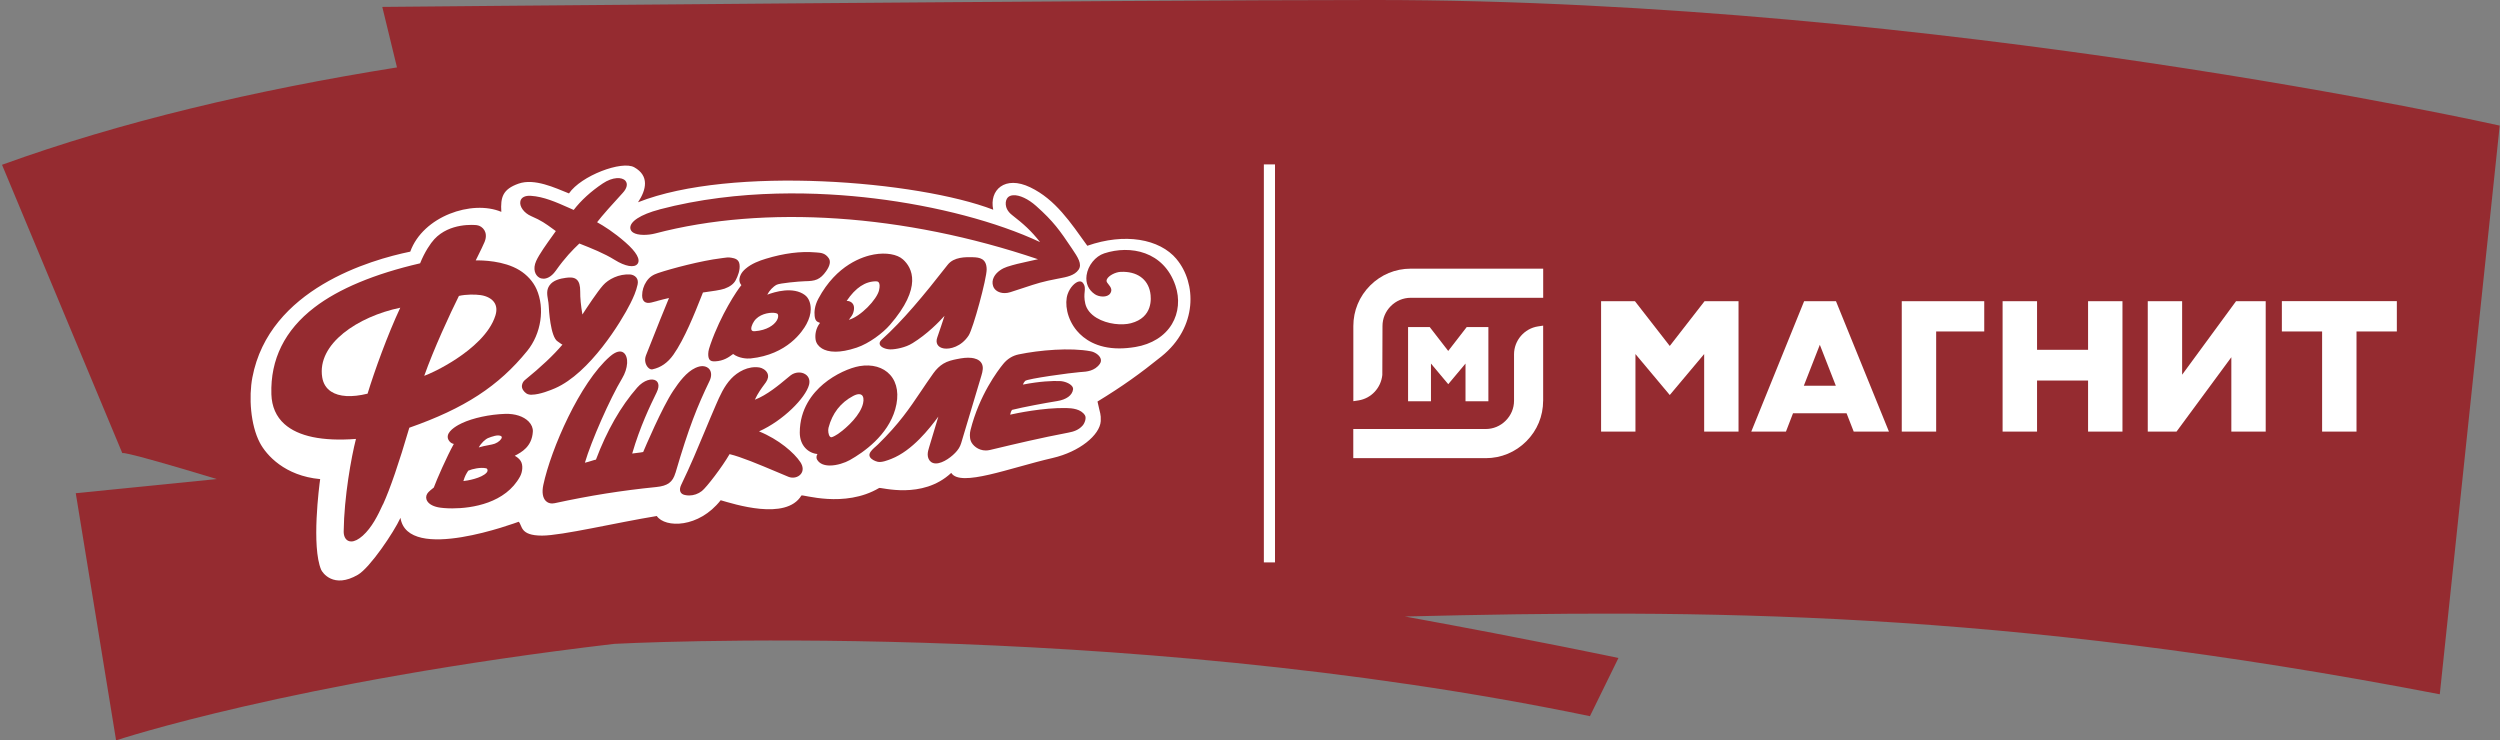 <?xml version="1.0" encoding="UTF-8"?> <svg xmlns="http://www.w3.org/2000/svg" id="Layer_1" version="1.1" viewBox="0 0 867.8 257"><rect x="0" y="0" width="867.8" height="257" fill="#808080" stroke="none"/><path d="M132.7,2.4l5.1,21C88.3,31.3,41.8,42.3.7,57.2l41.8,100.2s-3.54-2.11,32.76,8.89l-48.96,4.91,14,85.8s60.9-20.3,172.9-33.5c0,0,172.6-9.4,338.7,25.1l9.9-20.2s-28.7-6.1-74.1-14.4c102.8-2.5,206.2-2.5,359.2,27l20.8-197.4c.1,0-194.7-43.6-390.7-43.6-86.1,0-344.3,2.4-344.3,2.4Z" fill="#952b30"></path><path d="M442.48,57.06h-3.77v138.16h3.87V57.06h-.1Z" fill="#fff"></path><g><path d="M299.1,137.1c-.24-.19-.55-.28-.92-.28-.55,0-1.23.21-2.02.62-4.37,2.3-7.26,6.01-8.57,11.05-.23.89-.06,2.46.5,3.06.17.19.37.26.59.22.47-.09,1.72-.79,2.21-1.14,3.45-2.43,7.8-6.67,8.7-10.61.31-1.36.13-2.45-.48-2.92Z" fill="#fff"></path><path d="M111.85,130.99c.35,2.15,1.38,3.8,3.07,4.92,2.79,1.84,7.17,2.09,12.67.74,2.49-8.1,6.92-20.36,11.35-29.84-14.63,3.05-28.99,12.49-27.09,24.18Z" fill="#fff"></path><path d="M166.85,102.44c-1.88-.27-5.03-.3-7.55.28-3.08,6.15-8.74,18.43-12.04,27.74,1.43-.49,6.15-2.58,11.24-5.95,5.06-3.35,11.5-8.67,13.46-14.97.55-1.75.44-3.25-.32-4.45-.86-1.37-2.61-2.33-4.78-2.65Z" fill="#fff"></path><path d="M169.47,152.04c-1,.4-2.49,1.78-3.28,3.27,1.1-.35,2.27-.57,3.32-.77.93-.18,1.73-.33,2.25-.53,1.35-.52,2.28-1.48,2.41-2.1.03-.17,0-.3-.09-.4-.94-.92-3.6.14-4.6.53Z" fill="#fff"></path><path d="M168.79,162.56c-1.98-.44-4.82.2-6.25.82-.71,1.09-1.16,1.84-1.69,3.61,1.31-.12,6.34-1,8.05-2.92.3-.34.41-.74.3-1.08-.07-.22-.23-.39-.4-.43Z" fill="#fff"></path><path d="M262.02,114.97c4.18-.31,6.68-2.14,7.63-3.74.48-.81.6-1.6.34-2.17-.08-.19-.54-.4-1.36-.47-1.87-.15-5.25.5-6.89,2.95-.68,1.01-1.21,2.43-.84,3.06.17.29.55.42,1.12.37Z" fill="#fff"></path><path d="M305.15,100.68c.29-1.25.24-2.2-.13-2.66-.2-.25-.49-.37-.89-.37-3.8,0-7.15,2.23-10.24,6.8.69-.02,1.48.23,1.99.82.45.51.87,1.5.3,3.27-.25.78-.69,1.36-1.3,2.16-.08.1-.16.21-.24.32,4.09-1.15,9.77-7.04,10.52-10.33Z" fill="#fff"></path><g><polygon points="355.43 99.62 355.43 99.62 355.43 99.62 355.43 99.62" fill="#fff"></polygon><path d="M408.4,89.92c-5.91-7.04-18.01-9.15-30.97-4.61-5.83-8.1-11.05-16.07-19.79-20.28-8.86-4.27-14.33.97-12.87,7.77-26.07-10.04-90.91-15.38-123.3-2.59,2.91-4.37,3.97-9.18-1.3-12.14-4.29-2.42-18.46,2.91-22.67,9.07-4.86-1.94-11.98-5.34-17.49-3.4-5.5,1.94-6.31,4.7-5.99,9.8-10.2-4.29-27.2,1.54-31.61,13.81-13.73,2.82-48.98,12.91-54.81,43.68-1.27,6.7-.67,16.42,2.58,22.62,2.27,4.34,8.68,11.54,20.96,12.66-.35,2.36-3.07,23.44.34,31.47.41.95,4.26,6.69,12.77,1.72,4.15-2.42,12.49-14.77,14.76-19.75,2.5,15.89,40.48,1.53,41.04,1.36,1.34,1.33.32,4.81,8.1,4.81,6.9,0,25.91-4.53,39.83-6.8,2.91,4.21,14.57,4.21,22.18-5.48,4.46,1.27,22.69,7.23,28.02-1.64.3-.5,14.9,4.53,26.98-2.61.58-.34,14.99,4.15,25.03-5.24,3.2,5.07,20.26-1.73,35.22-5.18,9.3-2.15,16.35-7.93,16.68-12.79.07-2.68-.16-2.27-1.13-6.8,8.74-5.34,14.77-9.67,22.22-15.67,12.63-10.16,12.16-25.49,5.22-33.76ZM228.9,72.7c27.73-7.28,55.85-6.1,74.56-3.83,21.71,2.63,42.61,8.15,57.57,15.17-3.13-3.98-5.71-6.27-9.74-9.41-1.63-1.27-2.08-2.65-2.17-3.58-.11-1.12.26-2,.65-2.44.43-.5,1.11-.79,1.95-.84,2.17-.14,5.21,1.29,7.94,3.72,6,5.35,8.16,8.41,12.46,14.82,2.02,3.01,3.62,5.39,2.26,7.33-1.41,2.01-4.09,2.51-6.68,3l-.58.11c-5.23,1-7.1,1.61-11.61,3.1l-.05.02c-1.32.44-2.87.95-4.79,1.56-.64.2-1.29.31-1.93.31-1.95,0-3.51-.94-4-2.39-.36-1.07-.27-2.14.26-3.18.94-1.85,3.05-3.07,4.58-3.56,2.66-.85,4.37-1.22,6.97-1.79,1.02-.22,2.24-.49,3.76-.84-46.42-15.7-94.81-18.96-132.89-8.94-2.48.65-6,.76-7.65-.32-.55-.36-.87-.83-.96-1.39-.36-2.35,3.51-4.88,10.09-6.61ZM316.68,119.16c-2.3,1.47-5.78,2.12-7.52,2.12-.05,0-.09,0-.14,0-1.48-.03-3.24-.66-3.61-1.67-.14-.39-.15-1,.65-1.72,7.29-6.56,14.42-15.12,22.89-25.97,2.18-2.79,6.26-2.69,8.71-2.63h.06c2.29.06,4.73.43,4.77,4.19.04,3.19-4.69,20.56-6.24,22.95-2.56,3.94-6.54,4.87-8.59,4.53-1.06-.17-1.83-.63-2.23-1.32-.4-.68-.43-1.54-.09-2.49.79-2.23,1.86-5.5,2.52-7.52-1.87,2.1-5.98,6.34-11.16,9.53ZM284.38,111.98c-.79-.33-1.41-.59-1.6-2.31h0c-.15-1.35-.05-3.48,1.28-5.97,6.35-11.9,15.62-14.71,19.32-15.37,4.19-.74,8.04-.08,10.06,1.72,3.19,2.86,6.85,9.61-4.54,22.74-2.44,2.81-7.18,6.42-11.53,7.88-3.07,1.03-5.49,1.41-7.37,1.41-2.2,0-3.68-.51-4.66-1.1-1.22-.74-2.01-1.81-2.22-3.04-.27-1.59,0-3.93,1.52-5.85-.09-.04-.18-.08-.26-.11ZM279.43,102.45c1.29.97,2.02,2.77,1.99,4.94-.02,1.59-.51,3.31-1.48,5.11-1.32,2.46-6.62,10.59-19.37,11.92-1.33.14-4.07-.04-6.09-1.54-.13.08-.29.2-.48.34-.99.73-2.84,2.08-5.76,2.21-.11,0-.22,0-.33,0-.56,0-1.11-.08-1.49-.46-.41-.4-.6-1.08-.58-2.13.02-1.15.42-2.3.77-3.3,3.63-10.38,9.2-18.72,10.74-20.57-.61-.7-1.07-1.87-.24-3.6.34-.72.9-1.4,1.7-2.09,2.1-1.8,4.74-2.77,7.05-3.47,6.24-1.9,12.05-2.65,17.26-2.2.14.01.28.02.42.03,1.44.11,2.92.21,4.13,1.99.74,1.08.43,2.6-.91,4.51-1,1.43-1.99,2.33-3.11,2.83-1.24.55-2.63.6-3.98.64h-.17c-2.26.07-8.84.68-9.89,1.22-1.27.66-2.6,2.08-3.28,3.46,2.56-.98,8.98-2.93,13.09.14ZM228.19,104.47c-.78.21-1.52.4-2.09.54h0c-1.03.25-1.83.16-2.38-.27-.54-.43-.82-1.17-.82-2.21,0-1.66.52-3.36,1.47-4.79,1.12-1.7,2.43-2.4,4.04-2.95,4.72-1.59,15.16-4.32,21.68-5.11.28-.03.55-.08.83-.12.94-.14,1.92-.29,2.88-.11,1.2.22,2.66.48,2.91,2.37.25,1.91-.59,4.02-1.34,5.45-.66,1.26-1.96,2.25-3.88,2.94-1.34.48-4.48.91-6.77,1.22l-.71.1c-.21.52-.46,1.15-.75,1.88-1.98,5-5.67,14.31-9.52,19.74-1.97,2.78-4.35,4.44-7.29,5.06-.07.01-.14.02-.22.02-.46,0-.97-.29-1.4-.8-.73-.86-1.26-2.4-.58-4.12,3.39-8.59,7.01-17.65,7.97-19.86-1,.2-2.6.62-4.04,1ZM180.63,69.83c.31-1.31,1.64-1.99,3.63-1.86,4.48.29,8.76,2.19,13.29,4.2.53.23,1.06.47,1.59.71,2.57-3.34,5.97-6.44,10.09-9.2,3.45-2.31,6.71-2.28,7.87-.92.89,1.05.54,2.62-.95,4.22-2.86,3.07-7.49,8.27-8.89,10.16,2.32,1.28,5.85,3.49,9.83,6.98,3.82,3.34,5.32,5.99,4.22,7.46-1.09,1.47-4.28.92-7.94-1.37-3.63-2.27-8.22-4.08-11.91-5.54l-.36-.14c-2.45,2.34-4.92,4.84-8.18,9.44-1.71,2.41-3.4,2.77-4.26,2.77-.54,0-1.05-.13-1.49-.39-1.39-.8-2.32-2.94-1.05-5.76,1.04-2.31,3.67-5.98,5.59-8.65.47-.66.89-1.25,1.23-1.73-.42-.3-.81-.59-1.18-.86-2.33-1.7-3.87-2.82-7.38-4.33-2.49-1.07-4.17-3.39-3.74-5.19ZM132.93,175.05c-1.73,3.79-3.84,8.07-7.02,10.91-1.47,1.31-2.84,1.99-3.98,1.99-.37,0-.71-.07-1.02-.21-1.05-.47-1.63-1.68-1.61-3.3.14-11.91,2.65-25.82,4.26-32.08-11.67.88-20.03-.87-24.83-5.17-2.87-2.57-4.39-6.05-4.53-10.33-.38-12.12,4.65-22.26,14.94-30.14,8.47-6.49,20.82-11.64,36.69-15.32,1.57-3.95,3.64-6.98,4.94-8.38,5.34-5.75,13.81-4.97,14.76-4.86,1.02.12,2.05.81,2.61,1.76.46.79.85,2.13.07,4.05-.45,1.1-1.41,3.05-2.43,5.11-.22.44-.43.88-.65,1.31,2.24-.04,9.71.07,15.14,3.37,2.67,1.62,4.79,3.97,5.97,6.61,2.95,6.64,1.62,15.47-3.25,21.46-9.91,12.2-21.76,19.93-40.91,26.64-3.59,12.25-6.66,21.19-9.12,26.59ZM184.96,149.85c-.32,5.23-3.98,7.15-6.17,8.3-.04.02-.08.04-.11.06.77.43,1.51.96,2.03,1.76.98,1.51.63,3.92-.19,5.43-5.03,9.23-16.56,11.07-23.54,11.07-2.17,0-3.9-.18-4.86-.37-2.18-.43-3.66-1.42-4.08-2.73-.28-.87-.03-1.8.68-2.54.49-.5.97-.88,1.52-1.32l.34-.27c.96-2.65,4.53-10.79,6.95-15.14-.6-.12-1.12-.43-1.52-.92-.53-.64-.71-1.33-.55-2.04.45-1.99,3.55-3.64,4.86-4.25,3.86-1.81,9.62-3.05,15.02-3.23,3.43-.11,6.41.86,8.18,2.67,1,1.03,1.52,2.27,1.44,3.5ZM184.62,137.03c-.76,0-1.42-.13-1.89-.45-.86-.58-1.72-1.63-1.55-2.82.11-.72.47-1.38.99-1.81,5.68-4.62,9.97-8.66,13.07-12.33-.31-.11-.54-.29-.81-.5-.22-.17-.47-.36-.83-.58-2.56-1.53-3.08-11.29-3.13-12.4-.03-.73-.15-1.45-.27-2.14-.29-1.71-.56-3.33.51-4.89,1.28-1.87,3.75-2.41,5.75-2.68,1.37-.18,2.78-.23,3.73.62.84.75,1.23,2.09,1.21,4.12-.03,2.17.23,4.86.76,8,1.64-2.53,5.14-7.84,7.15-10.12,1.83-2.08,5.48-4.05,9.49-3.77.62.05,1.55.36,2.12,1.11.47.63.61,1.44.4,2.4-.5,2.33-1.48,4.49-2.47,6.47-3.2,6.43-14.15,24.28-26.2,29.52-1.4.61-5.35,2.22-8.04,2.22ZM234.45,164.17c-.94,3.21-2.68,4.49-6.65,4.89-12.05,1.21-22.93,2.94-35.27,5.61-.3.06-.59.1-.87.1-.86,0-1.62-.3-2.2-.88-1.08-1.08-1.39-3.04-.87-5.52,2.67-12.55,12.75-35.6,23.12-44.62,2.25-1.96,3.66-1.91,4.44-1.52,1.28.64,1.63,2.46,1.54,3.83-.12,1.76-.72,3.58-1.73,5.27-4.21,7-10.76,21.86-12.93,29.29.72-.15,1.53-.41,2.27-.64.63-.2,1.19-.37,1.57-.44,3.79-10.06,8.6-18.48,14.31-25,2.34-2.67,5.15-3.33,6.52-2.42.51.34,1.54,1.4.24,4.08-2.3,4.72-5.75,11.84-8.49,21.23.5-.08,1.11-.15,1.71-.22.81-.1,1.64-.19,2.1-.31.58-1.37,6.51-15.36,10.42-21.24,2.08-3.13,4.62-6.52,7.68-7.94,1-.46,1.83-.66,2.62-.63,1.02.04,1.94.53,2.41,1.27.63.99.6,2.41-.06,3.8-4.31,8.98-7.19,16.06-11.86,32.01ZM277.96,164.58c-.97,1.17-2.77,1.55-4.3.92-1.29-.54-2.59-1.08-3.88-1.63-6.44-2.71-12.52-5.27-16.53-6.23-2.59,4.48-7.98,11.52-9.62,12.81-1.27,1-2.85,1.54-4.42,1.54-.51,0-1.02-.06-1.51-.17-.74-.17-1.24-.52-1.49-1.05-.3-.63-.22-1.5.24-2.45,3.27-6.77,5.78-12.82,8.22-18.68,1.22-2.93,2.48-5.96,3.82-9.04,1.39-3.19,2.82-6.5,5.31-9.15,2.17-2.31,5.9-4.54,9.88-3.88.78.13,2.21.8,2.74,2.05.39.93.21,1.95-.54,3.05-.14.21-.34.47-.57.78-.87,1.17-2.28,3.08-3.29,5.3,4.15-1.56,8.6-5.28,11.03-7.32.55-.46,1.01-.85,1.37-1.12,1.52-1.19,3.7-1.35,5.16-.38,1.2.79,1.65,2.12,1.25,3.66-1.19,4.5-8.96,12.41-17.35,16.15,6.83,2.76,12.2,7.43,14.35,10.68,1.01,1.53,1.06,3.05.14,4.16ZM288.06,161.59c-1.84,0-3.5-.53-4.39-1.97-.37-.6-.33-1.35.08-2.02-3.12-.29-6.13-2.85-6.13-7.44,0-8.24,4.45-13.71,8.18-16.85,4.19-3.52,9.32-5.66,12.54-6.22,4.36-.75,8.24.35,10.64,3.02,2.53,2.82,3.17,7.06,1.78,11.94-2.58,9.1-10.99,14.96-15.77,17.65-1.67.94-4.46,1.89-6.93,1.89ZM333.91,152.93c-.4,1.37-.66,2.27-1.71,3.56-1.53,1.88-4.81,4.38-7.32,4.38-.62,0-1.2-.15-1.69-.51-.71-.52-1.15-1.45-1.17-2.5-.02-.92.25-1.8.51-2.65.65-2.14,1.22-4.04,1.79-5.95.45-1.51.9-3.03,1.4-4.65-3.1,4.17-9.01,11.8-16.33,14.68-1.29.5-3.4,1.34-4.75,1-.91-.22-2.15-.78-2.64-1.62-.21-.36-.26-.72-.16-1.1.25-.93,1.35-1.89,2.23-2.66.27-.24.52-.46.72-.66,7.36-7.21,10.86-12.42,14.92-18.45,1.33-1.98,2.71-4.03,4.29-6.24,1.01-1.42,2.17-2.53,3.44-3.31,1.47-.9,3.21-1.3,4.72-1.6,1.91-.38,3.51-.6,5.12-.41.94.11,2.62.48,3.42,1.81.77,1.28.41,2.83-.03,4.3l-6.76,22.57ZM381.8,126.27c-1.78,2.56-4.7,2.75-6.45,2.86-.16.01-.32.02-.46.03-3.07.23-18.3,2.29-19.04,3.07l-.03.04c-.28.26-.56.76-.76,1.23,6.04-1.17,10.27-1.31,12.76-1.23,1.68.05,3.46.78,4.25,1.71.33.39.47.81.41,1.21-.29,2.05-2.32,3.53-5.56,4.04-3.94.63-11.73,2.07-15.62,3.05-.36.48-.5,1.04-.61,1.5-.01.05-.03.11-.04.16,2.06-.46,11.46-2.45,19.42-2.3,2.15.04,5.16.34,6.53,2.51.58.93-.06,2.7-.76,3.52-1.41,1.64-3.22,2.17-4.96,2.5-9.66,1.83-18.93,4.05-25.06,5.51l-2.15.51c-.51.12-1.01.18-1.48.18-2.69,0-4.64-1.81-5.2-3.29-.47-1.25-.36-2.82-.11-3.78,3.03-12.11,9.45-20.63,11.35-22.95,1.44-1.77,3.25-2.89,5.38-3.33,7.11-1.48,17.99-2.44,25.06-1.07,1.24.24,2.83,1.17,3.34,2.41.27.66.19,1.32-.22,1.91ZM394.09,120.45c-1.93.32-3.8.49-5.55.49-7.89,0-12.35-3.32-14.71-6.1-3.55-4.19-4.32-9.57-3.24-12.72.85-2.47,2.67-4.18,3.93-4.41.55-.1,1.03.06,1.34.45.85,1.04.76,2,.65,3.12-.1,1.01-.22,2.26.22,4.14.46,1.95,1.82,3.65,3.93,4.92,3.77,2.27,8.85,2.66,11.91,1.86,7.67-2,7.07-8.69,6.7-10.69-.87-4.72-4.7-7.39-10.26-7.14-1.84.08-4.15,1.3-4.75,2.52-.22.44-.2.84.07,1.22.16.22.32.43.47.62.68.86,1.45,1.85.58,3.13-1.04,1.53-3.89,1.24-5.3.3-2.25-1.5-3.29-3.84-2.91-6.58.47-3.41,3.04-6.62,6.13-7.63,9.06-2.97,20.66-.74,24.71,11.16,1.57,4.61,1.13,9.49-1.21,13.39-2.5,4.18-7.02,7.01-12.72,7.96Z" fill="#fff"></path></g></g><g><path d="M567.52,104.55h-11.75v45.27h11.93v-26.92l11.91,14.22,11.94-14.22v26.92h11.93v-45.27h-11.79l-12.08,15.54-12.09-15.54ZM626.25,104.55l-18.35,45.27h12.04l2.45-6.36h18.59l2.48,6.36h12.23l-18.39-45.27h-11.05ZM626.15,133.89l5.55-14.21,5.55,14.21h-11.09ZM688.77,104.55h-28.63v45.27h11.94v-34.76h16.69v-10.51ZM707.1,104.55h-11.96v45.27h11.96v-17.74h17.71v17.74h11.94v-45.27h-11.94v16.88h-17.71v-16.88ZM757.46,104.55h-11.93v45.27h9.98l19.03-25.82v25.82h11.93v-45.27h-10.29l-18.72,25.52v-25.52ZM832,104.52h-39.92v10.54h13.97v34.76h11.94v-34.76h14v-10.54Z" fill="#fff" fill-rule="evenodd"></path><path d="M535.66,139.11v-26.08l-1.78.27c-4.75.72-8.33,4.88-8.33,9.69v16.12c0,2.61-1.03,5.06-2.9,6.92-1.85,1.86-4.31,2.89-6.91,2.89h-45.99v10.12h45.99c5.31,0,10.31-2.08,14.07-5.85,3.78-3.76,5.84-8.76,5.84-14.07M496.71,139.29h-7.94v-25.75h7.53l6.41,8.28,6.41-8.28h7.53v25.75h-7.94v-13.09l-5.99,7.16-6-7.16v13.09ZM489.68,103.37c-2.6,0-5.05,1.03-6.9,2.88-1.86,1.87-2.89,4.32-2.89,6.92l-.06,16.99c-.47,4.52-3.87,8.15-8.27,8.83l-1.79.27v-26.09c0-5.31,2.07-10.3,5.84-14.07,3.77-3.77,8.76-5.84,14.07-5.84h45.99v10.12h-45.99Z" fill="#fff" fill-rule="evenodd"></path></g></svg> 